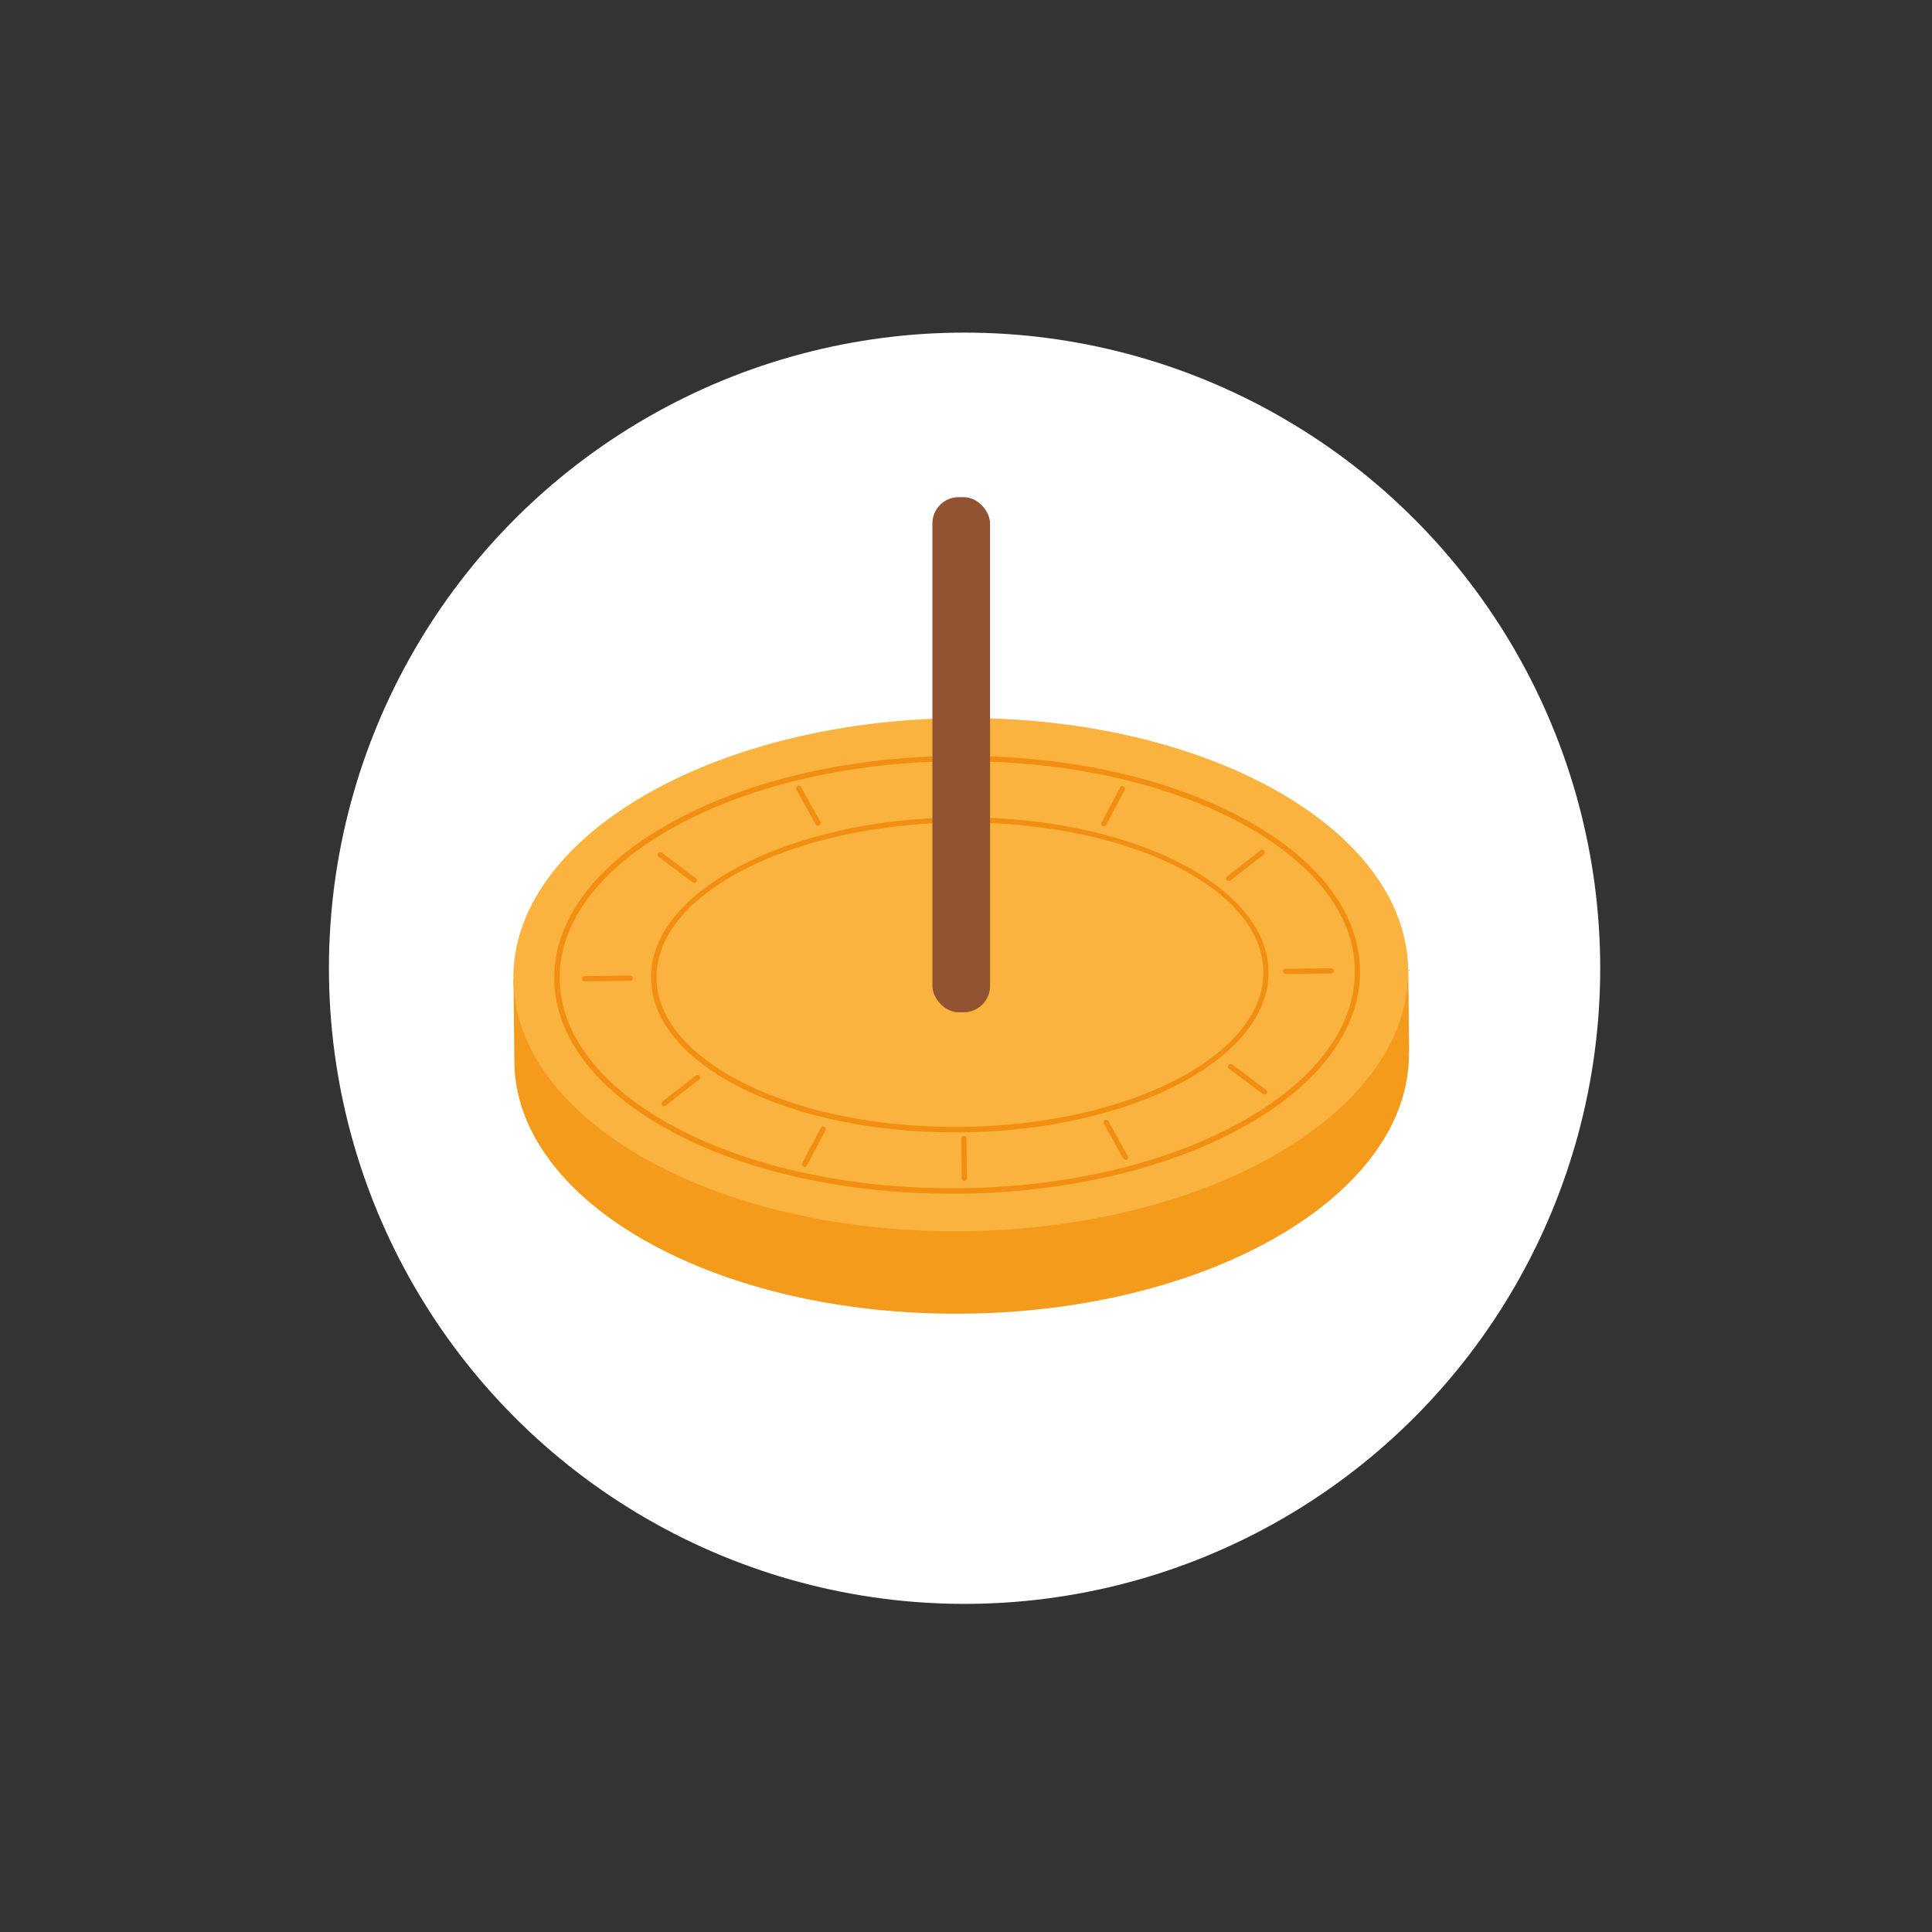 <?xml version="1.0" encoding="UTF-8"?>
<svg id="Laag_1" xmlns="http://www.w3.org/2000/svg" viewBox="0 0 141.73 141.73">
  <rect x="0" y="0" width="141.73" height="141.73" fill="#333333" stroke="none"/>
  <defs>
    <style>
      .cls-1 {
        fill: #fff;
      }

      .cls-2 {
        fill: #f9b33e;
      }

      .cls-3 {
        fill: #915332;
      }

      .cls-4 {
        fill: #f59b1b;
      }

      .cls-5 {
        fill: #f28e11;
      }
    </style>
  </defs>
  <circle class="cls-1" cx="70.76" cy="71.03" r="46.63"/>
  <g>
    <g>
      <path class="cls-4" d="M103.36,77.21c.11,10.39-14.5,18.97-32.62,19.16-18.12.19-32.91-8.08-33.01-18.48-.02-2.12-.06-6.05-.06-6.05l65.64-.69s.05,4.39.06,6.05Z"/>
      <path class="cls-2" d="M103.3,71.16c.11,10.39-14.5,18.97-32.62,19.16-18.13.19-32.91-8.08-33.02-18.48-.11-10.39,14.5-18.97,32.62-19.16,18.12-.19,32.91,8.08,33.02,18.48Z"/>
      <path class="cls-5" d="M69.8,87.57c-7.66,0-14.85-1.57-20.32-4.45-5.64-2.97-8.78-6.99-8.82-11.3-.04-4.31,3-8.39,8.58-11.48,5.54-3.07,12.93-4.8,20.81-4.89,7.87-.08,15.3,1.5,20.9,4.45,5.64,2.97,8.78,6.99,8.82,11.3.04,4.31-3,8.39-8.58,11.48-5.54,3.07-12.93,4.8-20.81,4.89-.2,0-.39,0-.59,0ZM70.64,55.84c-.19,0-.39,0-.58,0-7.81.08-15.13,1.8-20.62,4.84-5.45,3.02-8.42,6.97-8.38,11.13.04,4.16,3.1,8.05,8.61,10.95,5.55,2.92,12.91,4.48,20.72,4.41,7.81-.08,15.13-1.8,20.62-4.84,5.45-3.02,8.42-6.97,8.38-11.13-.04-4.16-3.1-8.05-8.61-10.95-5.41-2.85-12.54-4.41-20.13-4.41Z"/>
      <path class="cls-5" d="M70.05,83.07c-5.85,0-11.35-1.13-15.52-3.18-4.33-2.14-6.74-5.03-6.77-8.14-.07-6.37,10.04-11.66,22.53-11.79,12.47-.12,22.71,4.95,22.77,11.32h0c.07,6.37-10.04,11.66-22.53,11.79-.16,0-.32,0-.48,0ZM70.77,60.34c-.16,0-.31,0-.47,0-12.27.13-22.21,5.24-22.14,11.4.03,2.96,2.36,5.72,6.55,7.79,4.24,2.09,9.85,3.2,15.83,3.14,12.27-.13,22.21-5.24,22.14-11.4h0c-.06-6.08-9.85-10.93-21.91-10.93Z"/>
      <path class="cls-5" d="M70.45,59.56h0c-.11,0-.19-.08-.19-.19l-.03-2.93c0-.11.08-.19.19-.19h0c.11,0,.19.08.19.19l.03,2.93c0,.11-.08.19-.19.19Z"/>
      <path class="cls-5" d="M70.74,86.64h0c-.11,0-.19-.08-.19-.19l-.03-2.93c0-.11.08-.19.19-.19h0c.11,0,.19.08.19.19l.03,2.93c0,.11-.08.19-.19.19Z"/>
      <path class="cls-5" d="M42.68,71.8h0c0-.11.08-.19.19-.19l3.36-.04c.11,0,.19.08.19.19h0c0,.11-.08.19-.19.19l-3.36.04c-.11,0-.19-.08-.19-.19Z"/>
      <path class="cls-5" d="M94.11,71.26h0c0-.11.08-.19.19-.19l3.36-.04c.11,0,.19.08.19.19h0c0,.11-.08.19-.19.19l-3.36.04c-.11,0-.19-.08-.19-.19Z"/>
      <path class="cls-5" d="M80.89,60.61h0c-.09-.05-.13-.17-.08-.26l1.36-2.59c.05-.09.17-.13.26-.08h0c.09.05.13.17.08.26l-1.37,2.59c-.05.09-.17.13-.26.08Z"/>
      <path class="cls-5" d="M89.98,64.57h0c-.07-.08-.05-.2.03-.27l2.46-1.92c.08-.07.2-.05.27.03h0c.06.08.05.2-.03.27l-2.46,1.92c-.08.06-.2.05-.27-.03Z"/>
      <g>
        <path class="cls-5" d="M60.1,60.55h0c.09-.05.13-.17.08-.26l-1.42-2.56c-.05-.09-.17-.13-.26-.07h0c-.09.05-.13.17-.08.26l1.42,2.56c.05.09.17.13.26.08Z"/>
        <path class="cls-5" d="M51.09,64.69h0c.06-.08.05-.2-.04-.27l-2.5-1.87c-.08-.06-.2-.05-.27.04h0c-.06.09-.05.21.04.27l2.5,1.87c.08.06.21.05.27-.04Z"/>
      </g>
      <path class="cls-5" d="M81.05,82.17h0c-.09.05-.13.17-.07.26l1.42,2.56c.05.09.17.13.26.08h0c.09-.05.13-.17.07-.26l-1.42-2.56c-.05-.09-.17-.13-.26-.07Z"/>
      <path class="cls-5" d="M90.12,78.13h0c-.06.09-.05.21.04.27l2.5,1.87c.08.06.2.05.27-.04h0c.06-.09.05-.21-.04-.27l-2.49-1.87c-.09-.06-.21-.05-.27.04Z"/>
      <path class="cls-5" d="M60.48,82.66h0c.09.05.13.17.08.26l-1.37,2.59c-.05.09-.17.13-.26.08h0c-.09-.05-.13-.17-.08-.26l1.36-2.59c.05-.09.17-.13.26-.08Z"/>
      <path class="cls-5" d="M51.32,78.92h0c.07.08.05.2-.03.27l-2.46,1.92c-.08.07-.2.05-.27-.03h0c-.07-.08-.05-.2.03-.27l2.46-1.92c.08-.07.2-.05.27.03Z"/>
    </g>
    <rect class="cls-3" x="68.4" y="36.47" width="4.23" height="37.79" rx="1.93" ry="1.93"/>
  </g>
</svg>